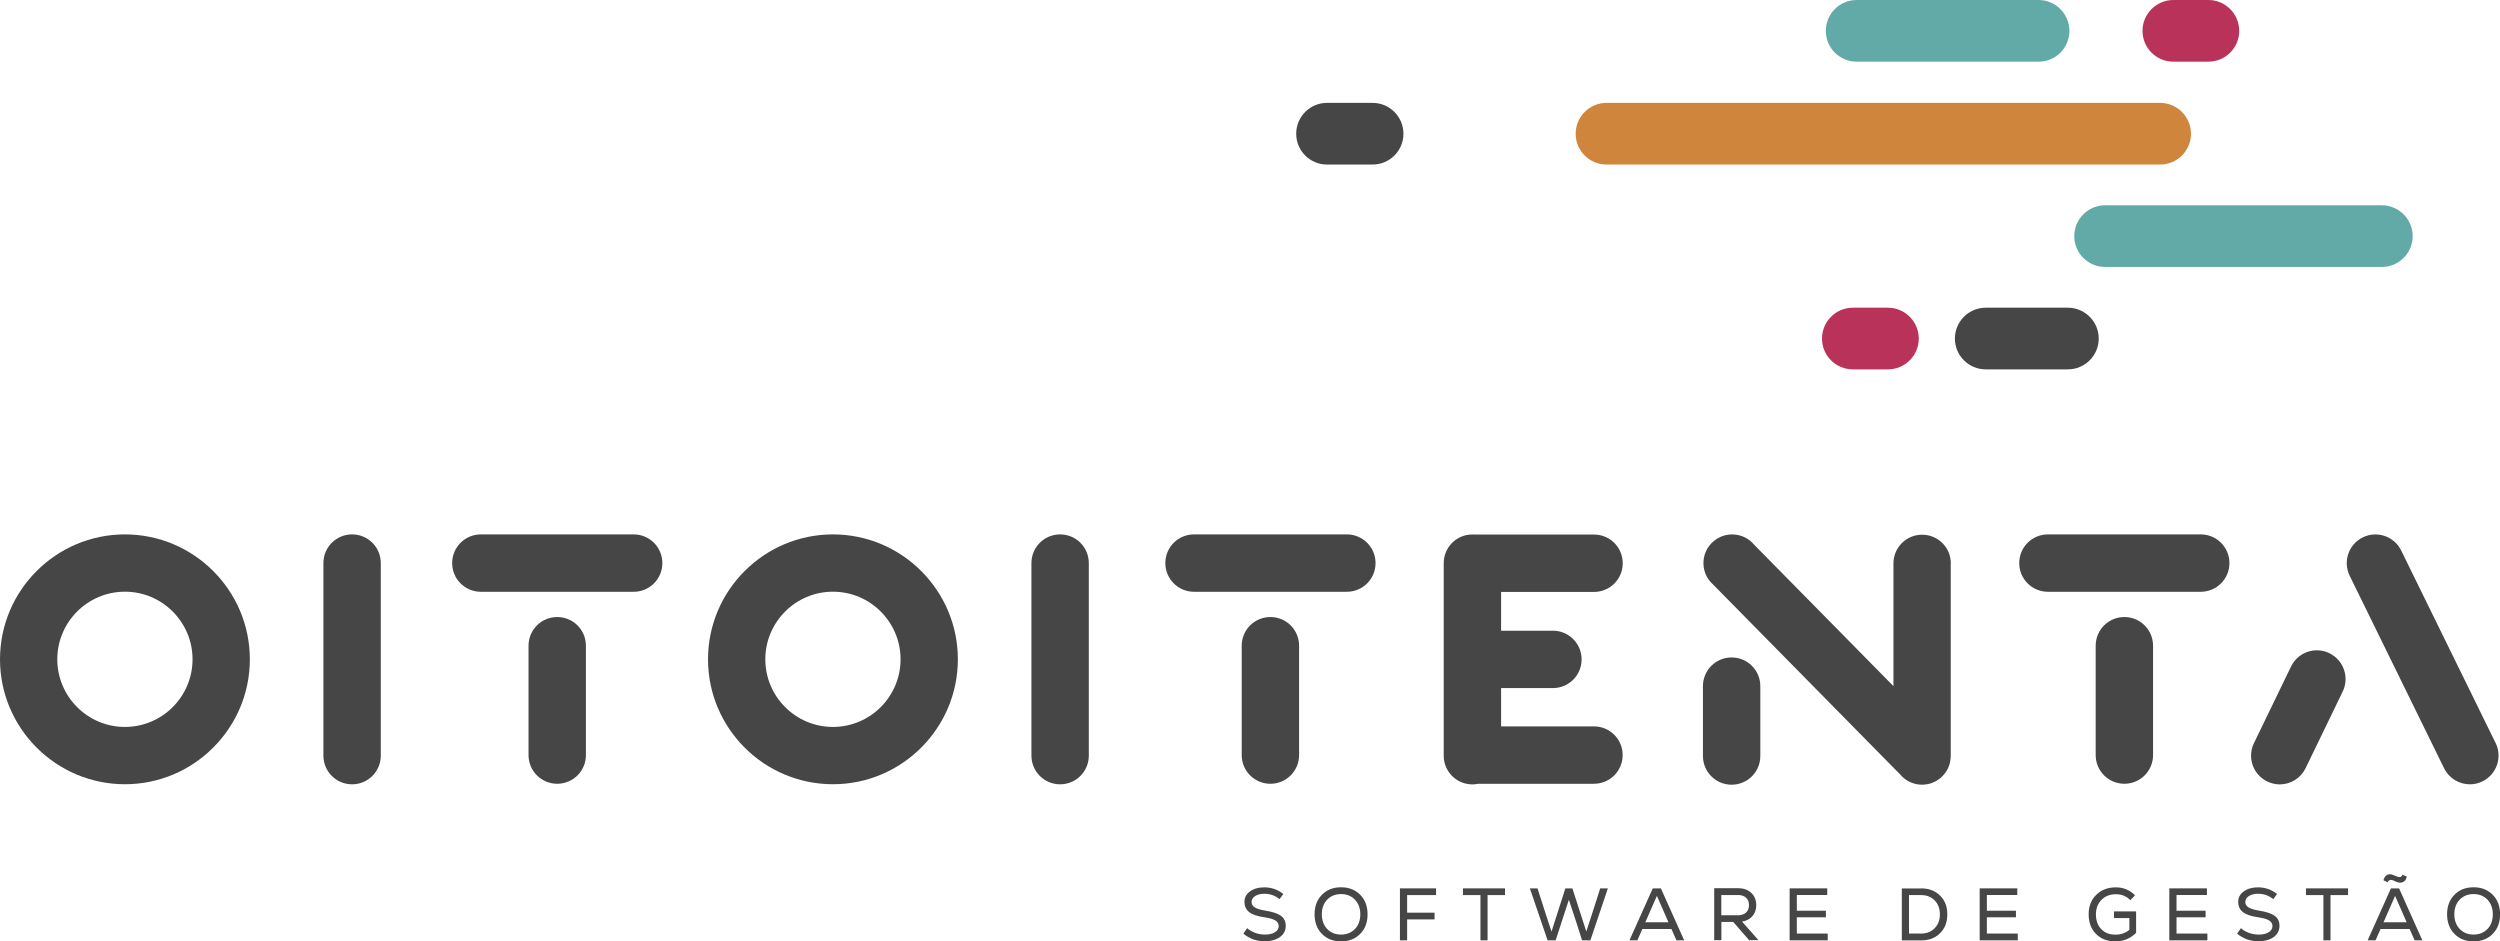 <?xml version="1.0" encoding="UTF-8"?> <svg xmlns="http://www.w3.org/2000/svg" id="Layer_1" data-name="Layer 1" viewBox="0 0 319.8 120.43"><g><path d="m161.82,120.41c-1.08,0-2-.33-2.77-.98l.49-.7c.27.25.6.45,1.02.6.41.15.83.22,1.26.22.53,0,.96-.1,1.27-.3.32-.2.48-.46.48-.79,0-.3-.14-.54-.43-.72-.29-.17-.75-.31-1.39-.4-.91-.13-1.56-.35-1.96-.67-.4-.31-.6-.75-.6-1.32,0-.54.24-.98.71-1.32.48-.35,1.08-.52,1.82-.52.92,0,1.74.29,2.44.85l-.48.66c-.56-.46-1.21-.69-1.95-.69-.48,0-.86.1-1.17.29-.3.2-.46.45-.46.75s.13.53.4.7c.27.17.71.31,1.32.41.96.15,1.64.38,2.04.67.4.3.61.72.61,1.27,0,.6-.24,1.08-.73,1.44s-1.14.54-1.95.54" style="fill: #464646;"></path><path d="m169.77,118.83c.46.48,1.05.72,1.78.72s1.32-.24,1.78-.72c.46-.48.68-1.1.68-1.87s-.23-1.39-.68-1.87c-.46-.48-1.05-.72-1.78-.72s-1.32.24-1.78.72c-.46.48-.68,1.1-.68,1.87s.23,1.39.68,1.87m4.23.63c-.63.64-1.44.96-2.45.96s-1.82-.32-2.45-.96c-.63-.64-.94-1.48-.94-2.5s.31-1.86.94-2.5c.63-.64,1.44-.96,2.45-.96s1.82.32,2.45.96c.63.64.94,1.48.94,2.5s-.31,1.86-.94,2.5" style="fill: #464646;"></path></g><polygon points="183.7 114.5 180 114.5 180 116.75 183.51 116.75 183.51 117.61 180 117.61 180 120.29 179.08 120.29 179.08 113.64 183.7 113.64 183.7 114.5" style="fill: #464646;"></polygon><polygon points="192.52 113.64 192.52 114.5 190.29 114.5 190.29 120.29 189.38 120.29 189.38 114.5 187.14 114.5 187.14 113.64 192.52 113.64" style="fill: #464646;"></polygon><polygon points="204.7 113.64 205.68 113.64 203.44 120.29 202.38 120.29 201.58 117.79 200.69 115.1 199.81 117.79 199 120.29 197.97 120.29 195.7 113.64 196.68 113.64 197.76 117.01 198.47 119.17 200.24 113.64 201.14 113.64 202.92 119.16 203.62 117.01 204.7 113.64" style="fill: #464646;"></polygon><path d="m211.95,114.6l-1.48,3.38h2.96l-1.48-3.38Zm2.5,5.69l-.64-1.45h-3.72l-.64,1.45h-1.01l2.98-6.65h1.04l2.98,6.65h-1.01Z" style="fill: #464646;"></path><path d="m222.35,114.5h-2.16v2.58h2.16c.42,0,.76-.12,1.01-.35.25-.23.37-.55.37-.95s-.12-.71-.37-.94c-.25-.23-.58-.35-1.01-.35m1.4,5.78l-2.04-2.34h-1.51v2.34h-.92v-6.65h3.06c.7,0,1.26.2,1.68.59.42.39.64.92.64,1.57,0,.56-.16,1.04-.49,1.41-.33.38-.77.61-1.33.7l2.1,2.37h-1.18Z" style="fill: #464646;"></path><polygon points="229.85 119.42 233.8 119.42 233.8 120.29 228.93 120.29 228.93 113.64 233.74 113.64 233.74 114.49 229.85 114.49 229.85 116.5 233.57 116.5 233.57 117.34 229.85 117.34 229.85 119.42" style="fill: #464646;"></polygon><path d="m245.75,119.42c.71,0,1.29-.23,1.73-.68.45-.46.67-1.05.67-1.78s-.22-1.32-.67-1.78c-.45-.46-1.02-.68-1.73-.68h-1.55v4.92h1.55Zm0-5.78c.99,0,1.8.31,2.42.92.62.61.93,1.41.93,2.41s-.31,1.8-.93,2.41c-.62.61-1.42.92-2.42.92h-2.47v-6.65h2.47Z" style="fill: #464646;"></path><polygon points="254.16 119.42 258.11 119.42 258.11 120.29 253.24 120.29 253.24 113.64 258.05 113.64 258.05 114.49 254.16 114.49 254.16 116.5 257.88 116.5 257.88 117.34 254.16 117.34 254.16 119.42" style="fill: #464646;"></polygon><path d="m270.42,116.59h2.83v2.74c-.73.73-1.61,1.09-2.65,1.09s-1.85-.32-2.48-.95c-.63-.63-.94-1.47-.94-2.51s.32-1.85.97-2.49c.65-.64,1.48-.96,2.51-.96.97,0,1.78.34,2.45,1.02l-.6.62c-.49-.51-1.11-.76-1.85-.76s-1.37.24-1.84.72c-.47.48-.71,1.1-.71,1.87s.23,1.41.68,1.88c.45.47,1.06.7,1.81.7.69,0,1.29-.2,1.79-.61v-1.51h-1.97v-.84Z" style="fill: #464646;"></path><polygon points="278.42 119.42 282.37 119.42 282.37 120.29 277.5 120.29 277.5 113.64 282.31 113.64 282.31 114.49 278.42 114.49 278.42 116.5 282.14 116.5 282.14 117.34 278.42 117.34 278.42 119.42" style="fill: #464646;"></polygon><path d="m288.94,120.41c-1.08,0-2-.33-2.77-.98l.49-.7c.27.25.6.45,1.02.6.41.15.83.22,1.26.22.53,0,.96-.1,1.27-.3.32-.2.48-.46.48-.79,0-.3-.14-.54-.43-.72-.29-.17-.75-.31-1.39-.4-.91-.13-1.56-.35-1.96-.67-.4-.31-.6-.75-.6-1.32,0-.54.24-.98.71-1.32.48-.35,1.08-.52,1.82-.52.92,0,1.74.29,2.44.85l-.48.66c-.56-.46-1.21-.69-1.95-.69-.48,0-.86.1-1.17.29-.3.2-.46.45-.46.75s.13.53.4.7c.27.17.71.31,1.32.41.96.15,1.64.38,2.04.67.4.3.61.72.61,1.27,0,.6-.24,1.08-.73,1.44-.49.36-1.14.54-1.95.54" style="fill: #464646;"></path><polygon points="300.36 113.64 300.36 114.5 298.12 114.5 298.12 120.29 297.21 120.29 297.21 114.5 294.98 114.5 294.98 113.64 300.36 113.64" style="fill: #464646;"></polygon><g><path d="m306.38,114.6l-1.48,3.38h2.96l-1.48-3.38Zm-.54-2.05c-.18,0-.33.11-.43.32l-.52-.28c.16-.51.45-.76.85-.76.14,0,.36.07.67.21.23.11.41.16.54.16.18,0,.3-.1.36-.3l.56.22c-.04.27-.14.47-.3.6-.15.13-.33.19-.54.19-.21,0-.44-.07-.68-.2-.23-.11-.4-.16-.51-.16m3.04,7.74l-.64-1.45h-3.72l-.64,1.45h-1.01l2.98-6.65h1.04l2.98,6.65h-1.01Z" style="fill: #464646;"></path><path d="m314.64,118.83c.46.48,1.05.72,1.78.72s1.32-.24,1.78-.72c.46-.48.68-1.1.68-1.87s-.23-1.39-.68-1.87c-.46-.48-1.05-.72-1.78-.72s-1.32.24-1.78.72c-.46.48-.68,1.1-.68,1.87s.23,1.39.68,1.87m4.23.63c-.63.64-1.44.96-2.45.96s-1.82-.32-2.45-.96c-.63-.64-.94-1.48-.94-2.5s.31-1.86.94-2.5c.63-.64,1.44-.96,2.45-.96s1.82.32,2.45.96c.63.64.94,1.48.94,2.5s-.31,1.86-.94,2.5" style="fill: #464646;"></path><path d="m45.04,100.33c-2.03,0-3.67-1.64-3.67-3.67v-24.63c0-2.03,1.64-3.67,3.67-3.67s3.67,1.64,3.67,3.67v24.63c0,2.03-1.64,3.67-3.67,3.67" style="fill: #464646;"></path><path d="m221.51,84.1c-2.03,0-3.67,1.64-3.67,3.67v8.94c0,2.03,1.64,3.67,3.67,3.67s3.67-1.64,3.67-3.67v-8.94c0-2.03-1.64-3.67-3.67-3.67" style="fill: #464646;"></path><path d="m249.55,72.07c0-2.03-1.64-3.67-3.67-3.67s-3.67,1.64-3.67,3.67v15.7l-17.83-18.1c-1.3-1.55-3.62-1.75-5.17-.44-1.55,1.3-1.75,3.62-.44,5.17l24.3,24.67s.07.08.11.12c.04.05.09.09.13.14.05.05.1.1.16.14.04.04.08.07.13.11.06.05.11.09.17.13.04.03.09.06.13.09.06.04.12.07.18.11.05.03.11.06.16.08.06.03.11.06.17.08.06.03.13.05.2.08.05.02.1.04.15.05.08.03.16.05.24.07.04,0,.08.02.12.03.1.02.19.03.29.05.03,0,.06,0,.08.01.13.01.26.02.38.02.19,0,.38-.02.57-.05.03,0,.06,0,.09-.01.19-.03.37-.08.54-.14.03,0,.05-.02.08-.03.18-.07.36-.15.53-.24.01,0,.03-.02.04-.03.18-.11.35-.23.51-.36,0,0,0,0,0,0,0,0,0,0,0,0,.19-.16.35-.33.5-.52,0-.01.02-.02.03-.03.14-.18.26-.37.37-.57,0-.01.01-.02.02-.04.1-.2.18-.41.25-.63,0,0,0-.01,0-.02.06-.22.1-.44.12-.68h0c0-.11.02-.21.02-.32v-24.63Z" style="fill: #464646;"></path><path d="m203.91,92.92h-11.89v-4.9h6.63c2.03,0,3.67-1.64,3.67-3.67s-1.64-3.67-3.67-3.67h-6.63v-4.96h11.89c2.03,0,3.67-1.64,3.67-3.67s-1.64-3.67-3.67-3.67h-15.27c-.1,0-.19-.01-.29-.01-2.03,0-3.67,1.64-3.67,3.67v24.63c0,2.03,1.64,3.67,3.67,3.67.26,0,.51-.03.75-.08h14.8c2.03,0,3.67-1.64,3.67-3.67s-1.64-3.67-3.67-3.67" style="fill: #464646;"></path><path d="m71.28,78.93c-2.03,0-3.67,1.64-3.67,3.67v13.99c0,2.03,1.64,3.67,3.67,3.67s3.67-1.64,3.67-3.67v-13.99c0-2.03-1.64-3.67-3.67-3.67" style="fill: #464646;"></path><path d="m81.06,68.36h-19.55c-2.03,0-3.67,1.64-3.67,3.67s1.64,3.67,3.67,3.67h19.55c2.03,0,3.67-1.64,3.67-3.67s-1.64-3.67-3.67-3.67" style="fill: #464646;"></path><path d="m297.99,83.56c-1.82-.89-4.02-.14-4.91,1.68l-4.75,9.81c-.89,1.82-.14,4.02,1.68,4.91.52.25,1.07.38,1.61.38,1.36,0,2.66-.76,3.3-2.05l4.75-9.81c.89-1.82.14-4.02-1.68-4.91" style="fill: #464646;"></path><path d="m319.24,95.05l-12.08-24.63c-.89-1.82-3.09-2.57-4.91-1.68-1.82.89-2.57,3.09-1.68,4.91l12.08,24.63c.64,1.3,1.94,2.05,3.3,2.05.54,0,1.09-.12,1.61-.38,1.82-.89,2.57-3.09,1.68-4.91" style="fill: #464646;"></path><path d="m15.98,92.99c-4.77,0-8.65-3.88-8.65-8.65s3.88-8.65,8.65-8.65,8.65,3.88,8.65,8.65-3.88,8.65-8.65,8.65m0-24.63c-8.81,0-15.98,7.17-15.98,15.98s7.17,15.98,15.98,15.98,15.98-7.17,15.98-15.98-7.17-15.98-15.98-15.98" style="fill: #464646;"></path><path d="m135.61,100.33c-2.03,0-3.67-1.64-3.67-3.67v-24.63c0-2.03,1.64-3.67,3.67-3.67s3.67,1.64,3.67,3.67v24.63c0,2.03-1.64,3.67-3.67,3.67" style="fill: #464646;"></path><path d="m162.51,78.93c-2.03,0-3.67,1.64-3.67,3.67v13.99c0,2.03,1.64,3.67,3.67,3.67s3.67-1.64,3.67-3.67v-13.99c0-2.03-1.64-3.67-3.67-3.67" style="fill: #464646;"></path><path d="m172.29,68.36h-19.55c-2.03,0-3.67,1.64-3.67,3.67s1.64,3.67,3.67,3.67h19.55c2.03,0,3.67-1.64,3.67-3.67s-1.64-3.67-3.67-3.67" style="fill: #464646;"></path><path d="m271.75,78.93c-2.03,0-3.67,1.64-3.67,3.67v13.99c0,2.03,1.64,3.67,3.67,3.67s3.67-1.64,3.67-3.67v-13.99c0-2.03-1.64-3.67-3.67-3.67" style="fill: #464646;"></path><path d="m281.52,68.36h-19.55c-2.03,0-3.67,1.64-3.67,3.67s1.64,3.67,3.67,3.67h19.55c2.03,0,3.67-1.64,3.67-3.67s-1.64-3.67-3.67-3.67" style="fill: #464646;"></path><path d="m106.55,92.99c-4.77,0-8.65-3.88-8.65-8.65s3.88-8.65,8.65-8.65,8.65,3.88,8.65,8.65-3.88,8.65-8.65,8.65m0-24.63c-8.81,0-15.98,7.17-15.98,15.98s7.17,15.98,15.98,15.98,15.98-7.17,15.98-15.98-7.17-15.98-15.98-15.98" style="fill: #464646;"></path><path d="m304.68,26.26h-35.39c-2.18,0-3.95,1.77-3.95,3.95s1.77,3.94,3.95,3.94h35.39c2.18,0,3.95-1.77,3.95-3.94s-1.77-3.95-3.95-3.95" style="fill: #61aaa7;"></path><path d="m276.32,13.16h-70.81c-2.18,0-3.95,1.77-3.95,3.95s1.77,3.94,3.95,3.94h70.81c2.18,0,3.95-1.77,3.95-3.94s-1.77-3.95-3.95-3.95" style="fill: #d0853d;"></path><path d="m175.58,13.16h-5.83c-2.18,0-3.94,1.77-3.94,3.95s1.77,3.94,3.94,3.94h5.83c2.18,0,3.95-1.77,3.95-3.94s-1.77-3.95-3.95-3.95" style="fill: #464646;"></path><path d="m264.52,39.36h-10.5c-2.18,0-3.95,1.77-3.95,3.95s1.77,3.94,3.95,3.94h10.5c2.18,0,3.95-1.77,3.95-3.94s-1.77-3.95-3.95-3.95" style="fill: #464646;"></path><path d="m260.78,0h-23.28c-2.18,0-3.94,1.77-3.94,3.95s1.77,3.94,3.94,3.94h23.28c2.18,0,3.94-1.77,3.94-3.94s-1.77-3.95-3.94-3.95" style="fill: #61aaa7;"></path><path d="m241.5,39.36h-4.48c-2.18,0-3.95,1.77-3.95,3.95s1.77,3.94,3.95,3.94h4.48c2.18,0,3.95-1.77,3.95-3.94s-1.77-3.95-3.95-3.95" style="fill: #b9325a;"></path><path d="m282.5,0h-4.48c-2.18,0-3.95,1.77-3.95,3.95s1.77,3.94,3.95,3.94h4.48c2.18,0,3.94-1.77,3.94-3.94s-1.77-3.95-3.94-3.95" style="fill: #b9325a;"></path></g></svg> 
